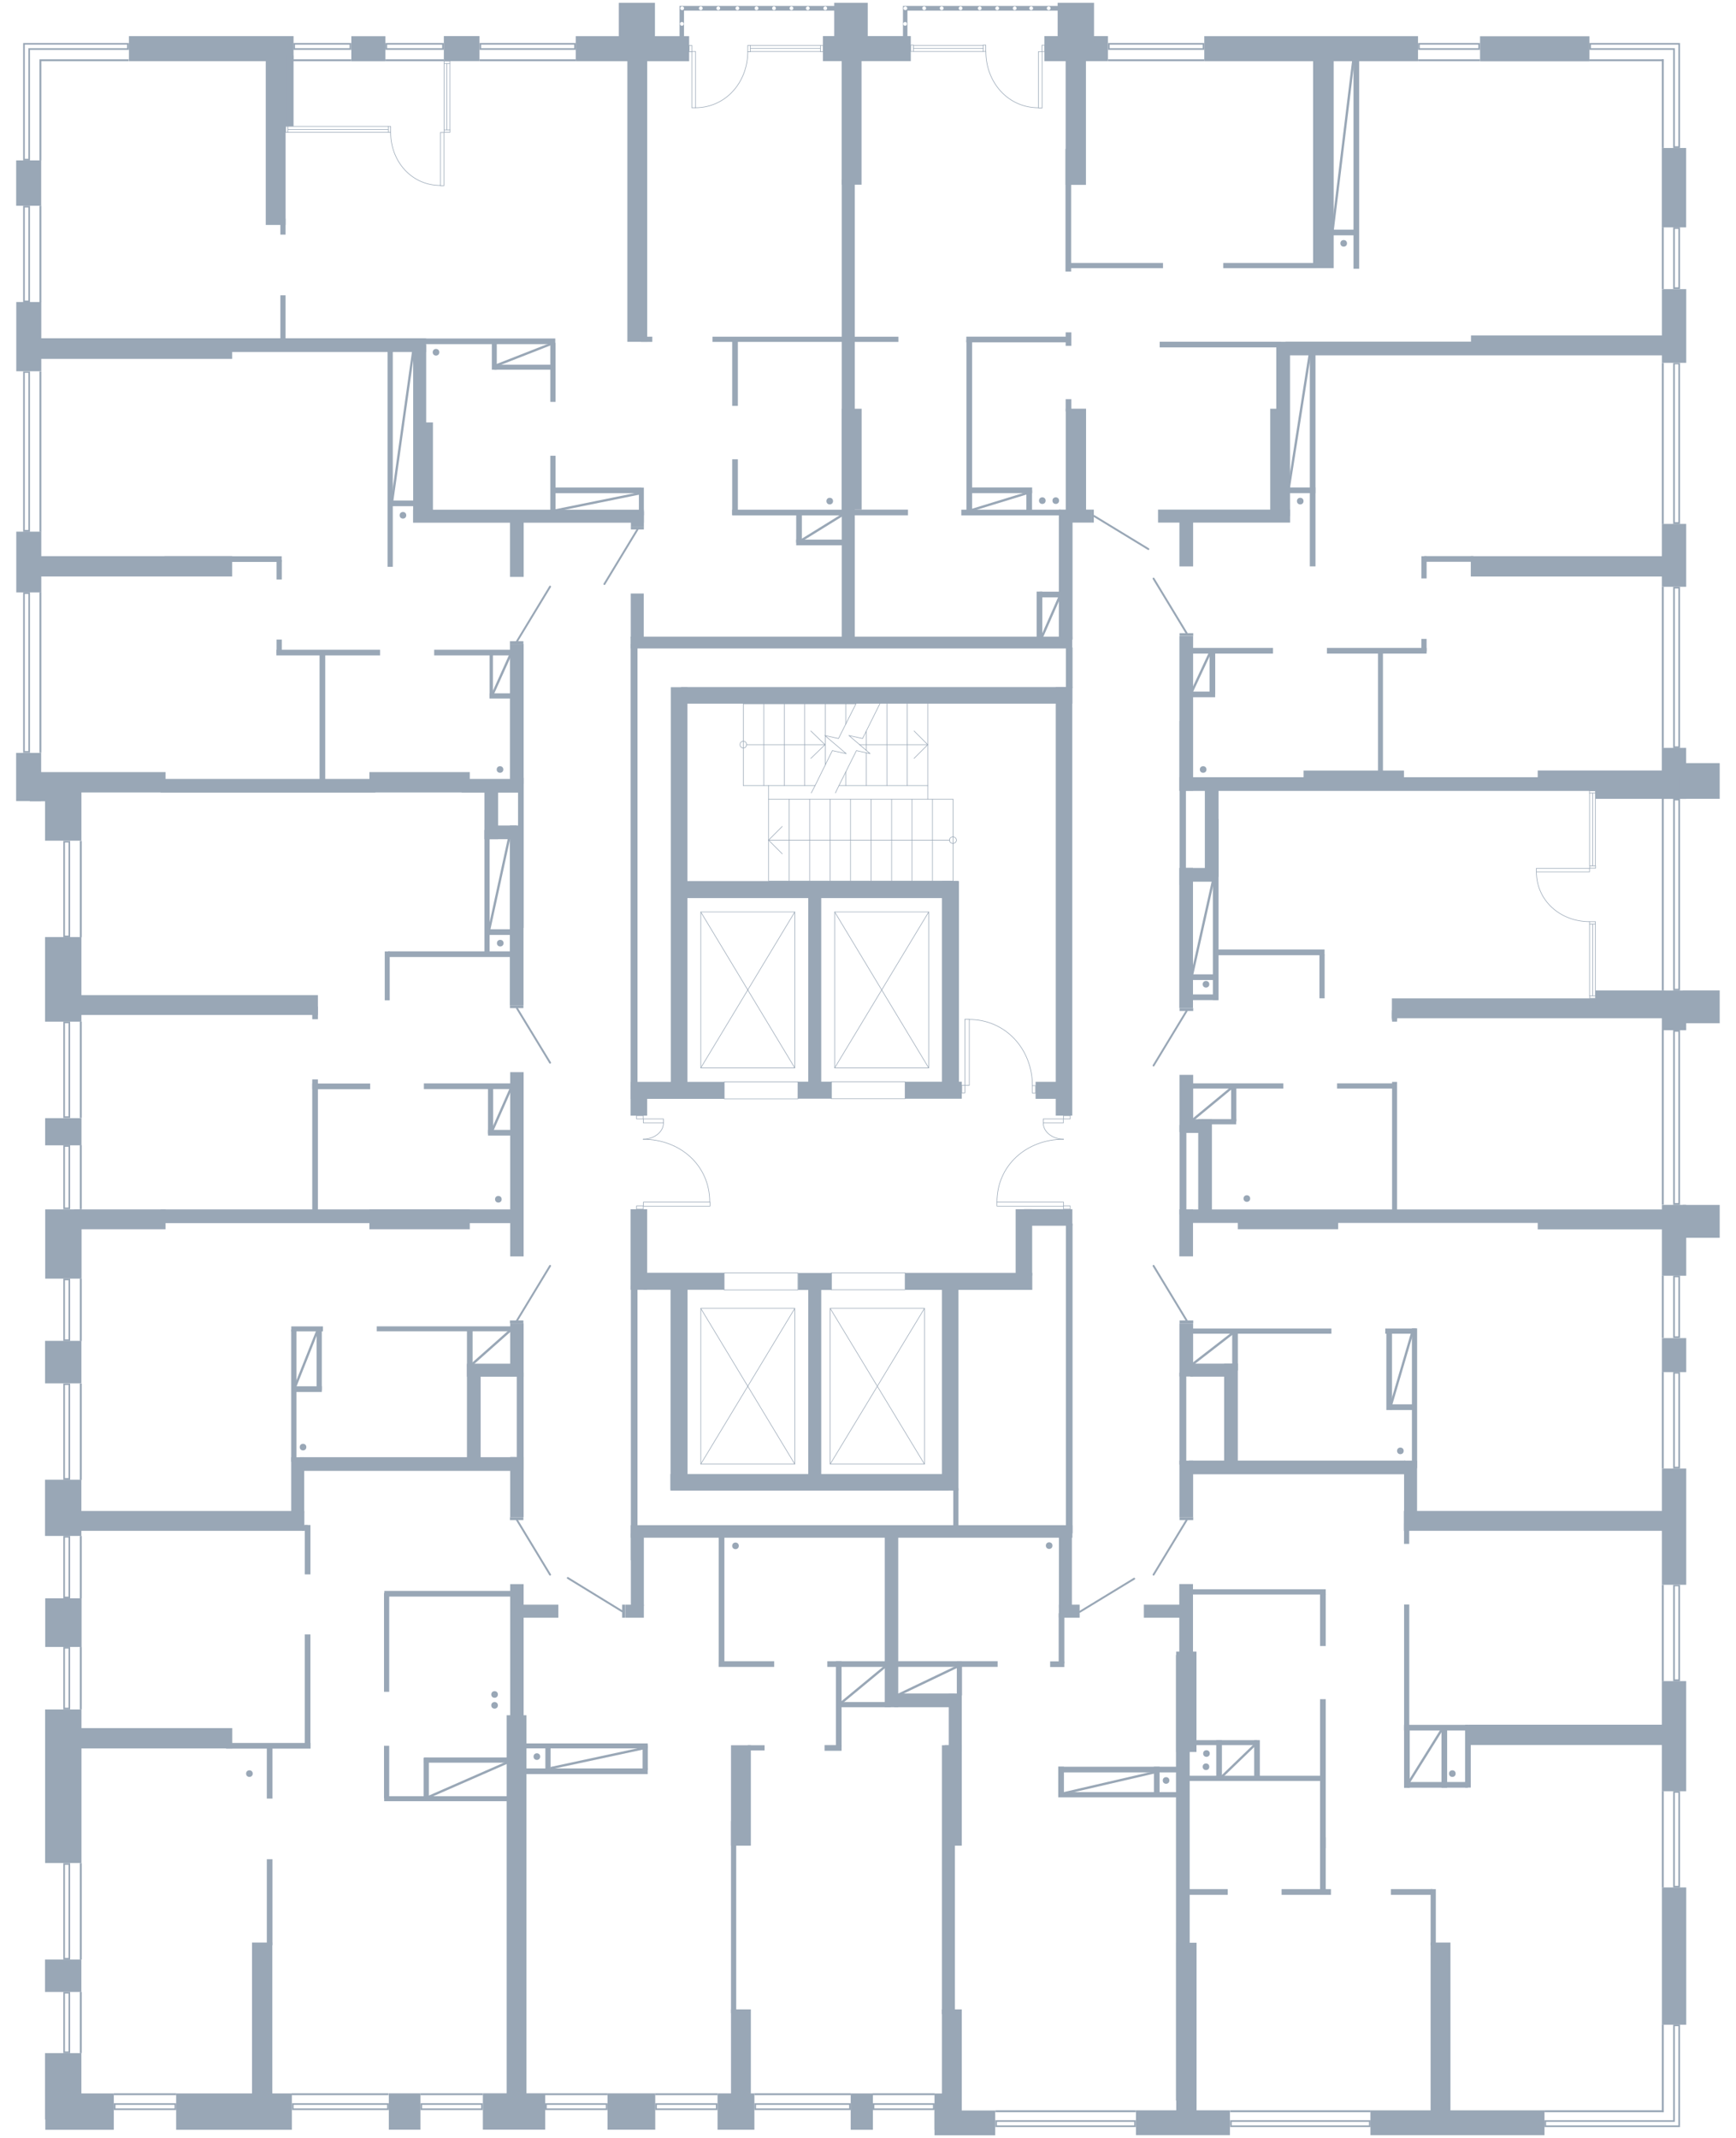 <?xml version="1.0" encoding="utf-8"?>
<!-- Generator: Adobe Illustrator 21.1.0, SVG Export Plug-In . SVG Version: 6.00 Build 0)  -->
<svg version="1.1" xmlns="http://www.w3.org/2000/svg" xmlns:xlink="http://www.w3.org/1999/xlink" x="0px" y="0px"
	 viewBox="0 0 735 904.9" style="enable-background:new 0 0 735 904.9;" xml:space="preserve">
<style type="text/css">
	.st0{fill:none;stroke:#99A7B6;stroke-width:0.25;stroke-linecap:round;stroke-linejoin:round;stroke-miterlimit:10;}
	.st1{fill-rule:evenodd;clip-rule:evenodd;fill:#99A7B6;}
	.st2{fill:none;stroke:#99A7B6;stroke-width:0.81;stroke-linecap:round;stroke-linejoin:round;stroke-miterlimit:22.926;}
	.st3{fill:#99A7B6;}
	.st4{fill:none;stroke:#99A7B6;stroke-width:0.25;stroke-miterlimit:10;}
	.st5{fill:none;stroke:#99A7B6;stroke-miterlimit:10;}
</style>
<g id="МОП">
	<g>
		<polyline class="st0" points="362.4,297.9 314.7,297.9 314.7,332.5 		"/>
		<polyline class="st0" points="325.4,332.5 325.4,372.9 403.5,372.9 		"/>
		<line class="st0" x1="392.8" y1="332.5" x2="355.2" y2="332.5"/>
		<line class="st0" x1="345.1" y1="332.5" x2="314.7" y2="332.5"/>
		<line class="st0" x1="325.4" y1="338.3" x2="403.5" y2="338.3"/>
		<line class="st0" x1="384.1" y1="297.9" x2="384.1" y2="332.5"/>
		<line class="st0" x1="375.5" y1="297.9" x2="375.5" y2="332.5"/>
		<line class="st0" x1="366.8" y1="309.4" x2="366.8" y2="317.7"/>
		<line class="st0" x1="366.8" y1="318.7" x2="366.8" y2="332.5"/>
		<line class="st0" x1="358.1" y1="297.9" x2="358.1" y2="306.5"/>
		<line class="st0" x1="358.1" y1="326.7" x2="358.1" y2="332.5"/>
		<line class="st0" x1="349.4" y1="297.9" x2="349.4" y2="311.3"/>
		<line class="st0" x1="349.4" y1="311.4" x2="349.4" y2="323.8"/>
		<line class="st0" x1="340.7" y1="297.9" x2="340.7" y2="332.5"/>
		<line class="st0" x1="332.1" y1="297.9" x2="332.1" y2="332.5"/>
		<line class="st0" x1="323.4" y1="297.9" x2="323.4" y2="332.5"/>
		<line class="st0" x1="394.8" y1="372.9" x2="394.8" y2="338.3"/>
		<line class="st0" x1="386.1" y1="372.9" x2="386.1" y2="338.3"/>
		<line class="st0" x1="377.5" y1="372.9" x2="377.5" y2="338.3"/>
		<line class="st0" x1="368.8" y1="372.9" x2="368.8" y2="338.3"/>
		<line class="st0" x1="360.1" y1="372.9" x2="360.1" y2="338.3"/>
		<line class="st0" x1="351.5" y1="372.9" x2="351.5" y2="338.3"/>
		<line class="st0" x1="342.8" y1="372.9" x2="342.8" y2="338.3"/>
		<line class="st0" x1="334.1" y1="372.9" x2="334.1" y2="338.3"/>
		<line class="st0" x1="402" y1="355.6" x2="325.4" y2="355.6"/>
		<polyline class="st0" points="331.2,349.8 325.4,355.6 331.2,361.4 		"/>
		<polyline class="st0" points="403.5,357 402.9,356.9 402.4,356.6 402.1,356.2 402,355.6 402.1,355 402.4,354.6 402.9,354.3 
			403.5,354.1 404,354.3 404.5,354.6 404.8,355 405,355.6 404.8,356.2 404.5,356.6 404,356.9 403.5,357 		"/>
		<line class="st0" x1="316.1" y1="315.2" x2="349.3" y2="315.2"/>
		<line class="st0" x1="363.9" y1="315.2" x2="392.8" y2="315.2"/>
		<polyline class="st0" points="387,321 392.8,315.2 387,309.4 		"/>
		<polyline class="st0" points="314.7,316.6 314.2,316.5 313.7,316.2 313.4,315.7 313.3,315.2 313.4,314.6 313.7,314.1 314.2,313.8 
			314.7,313.7 315.3,313.8 315.7,314.1 316,314.6 316.1,315.2 316,315.7 315.7,316.2 315.3,316.5 314.7,316.6 		"/>
		<polyline class="st0" points="353.7,335.6 355.2,332.5 362.6,317.7 368.4,319 359.4,311.3 365.2,312.6 372.5,297.9 374.1,294.7 		
			"/>
		<polyline class="st0" points="343.5,335.6 345.1,332.5 352.4,317.7 358.3,319 349.2,311.3 355,312.6 362.4,297.9 363.9,294.7 		
			"/>
		<polyline class="st0" points="343.3,321 349.3,315.2 343.3,309.4 		"/>
		<line class="st0" x1="392.8" y1="297.9" x2="392.8" y2="338.3"/>
		<line class="st0" x1="403.5" y1="372.9" x2="403.5" y2="338.3"/>
	</g>
	<g>
		<path class="st0" d="M450.3,482.2c-15.5,0-28.2,10.9-28.2,26.6"/>
		<path class="st0" d="M441.7,475.3c0,4.2,4.5,6.9,8.6,6.9"/>
		<rect x="422.1" y="508.8" class="st0" width="28.2" height="1.7"/>
		<rect x="441.7" y="473.6" class="st0" width="8.5" height="1.7"/>
		<rect x="450.3" y="510.4" class="st0" width="2.8" height="1.4"/>
		<rect x="450.3" y="472.2" class="st0" width="2.8" height="1.4"/>
	</g>
	<g>
		<path class="st0" d="M272.3,482.2c15.5,0,28.2,10.9,28.2,26.6"/>
		<path class="st0" d="M280.9,475.3c0,4.2-4.5,6.9-8.6,6.9"/>
		<rect x="272.4" y="508.8" class="st0" width="28.2" height="1.7"/>
		<rect x="272.4" y="473.6" class="st0" width="8.5" height="1.7"/>
		<rect x="269.5" y="510.4" class="st0" width="2.8" height="1.4"/>
		<rect x="269.5" y="472.2" class="st0" width="2.8" height="1.4"/>
	</g>
	<g>
		<path class="st0" d="M437.1,459.5c0-15.4-11.3-28-26.8-28"/>
		<rect x="407.2" y="459.4" class="st0" width="1.3" height="3.2"/>
		<rect x="437.1" y="459.5" class="st0" width="1.3" height="3.2"/>
		<rect x="408.5" y="431.4" class="st0" width="1.9" height="28"/>
	</g>
	<polyline class="st0" points="391.4,619.7 351.5,619.7 351.5,553.8 391.4,553.8 391.4,619.7 	"/>
	<line class="st0" x1="391.4" y1="619.7" x2="351.5" y2="553.8"/>
	<line class="st0" x1="351.5" y1="619.7" x2="391.4" y2="553.8"/>
	<polyline class="st0" points="336.5,619.7 296.7,619.7 296.7,553.8 336.5,553.8 336.5,619.7 	"/>
	<line class="st0" x1="336.5" y1="619.7" x2="296.7" y2="553.8"/>
	<line class="st0" x1="296.7" y1="619.7" x2="336.5" y2="553.8"/>
	<polyline class="st0" points="336.5,452 296.7,452 296.7,386 336.5,386 336.5,452 	"/>
	<line class="st0" x1="336.5" y1="452" x2="296.7" y2="386"/>
	<line class="st0" x1="296.7" y1="452" x2="336.5" y2="386"/>
	<polyline class="st0" points="393.2,452 353.4,452 353.4,386 393.2,386 393.2,452 	"/>
	<line class="st0" x1="393.2" y1="452" x2="353.4" y2="386"/>
	<line class="st0" x1="353.4" y1="452" x2="393.2" y2="386"/>
	
		<rect x="364" y="526.8" transform="matrix(-2.627428e-11 1 -1 -2.627428e-11 909.975 174.728)" class="st0" width="7.2" height="31.2"/>
	
		<rect x="318.7" y="526.8" transform="matrix(-2.753727e-11 1 -1 -2.753727e-11 864.615 220.089)" class="st0" width="7.2" height="31.2"/>
	
		<rect x="318.7" y="445.9" transform="matrix(-2.753727e-11 1 -1 -2.753727e-11 783.735 139.208)" class="st0" width="7.2" height="31.2"/>
	
		<rect x="364" y="445.9" transform="matrix(-2.779040e-11 1 -1 -2.779040e-11 829.095 93.849)" class="st0" width="7.2" height="31.2"/>
</g>
<g id="Двери">
	<g>
		<rect x="455.9" y="679.2" class="st1" width="1.2" height="5.5"/>
		<line class="st2" x1="457.2" y1="682.2" x2="480.2" y2="668.2"/>
	</g>
	<g>
		<rect x="499.4" y="642.2" class="st1" width="5.8" height="1.2"/>
		<line class="st2" x1="502.4" y1="643.4" x2="488.4" y2="666.5"/>
	</g>
	<g>
		<rect x="499.4" y="558.9" class="st1" width="5.8" height="1.2"/>
		<line class="st2" x1="502.4" y1="558.9" x2="488.4" y2="535.8"/>
	</g>
	<g>
		<rect x="499.4" y="268" class="st1" width="5.8" height="1.2"/>
		<line class="st2" x1="502.4" y1="268" x2="488.4" y2="244.9"/>
	</g>
	<g>
		<rect x="461.9" y="215.7" class="st1" width="1.2" height="5.5"/>
		<line class="st2" x1="463.2" y1="218.4" x2="486.2" y2="232.4"/>
	</g>
	<g>
		<rect x="267.1" y="222.9" class="st1" width="5.5" height="1.2"/>
		<line class="st2" x1="269.9" y1="224.1" x2="255.9" y2="247.2"/>
	</g>
	<g>
		<rect x="215.9" y="271.4" class="st1" width="5.7" height="1.2"/>
		<line class="st2" x1="218.9" y1="271.4" x2="232.9" y2="248.3"/>
	</g>
	<g>
		<rect x="215.9" y="425.5" class="st1" width="5.7" height="1.2"/>
		<line class="st2" x1="218.9" y1="426.8" x2="232.9" y2="449.8"/>
	</g>
	<g>
		<rect x="215.9" y="558.9" class="st1" width="5.7" height="1.2"/>
		<line class="st2" x1="218.9" y1="558.9" x2="232.9" y2="535.8"/>
	</g>
	<g>
		<rect x="215.9" y="642.2" class="st1" width="5.7" height="1.2"/>
		<line class="st2" x1="218.9" y1="643.4" x2="232.9" y2="666.5"/>
	</g>
	<g>
		<rect x="263.4" y="679.2" class="st1" width="1.2" height="5.5"/>
		<line class="st2" x1="263.4" y1="682" x2="240.4" y2="667.9"/>
	</g>
	<g>
		<rect x="499.4" y="426.7" class="st1" width="5.8" height="1.2"/>
		<line class="st2" x1="502.4" y1="427.9" x2="488.4" y2="451"/>
	</g>
</g>
<g id="Окна">
	<g>
		<g>
			<path class="st3" d="M710.6,758.8v39.4h-1.5v-39.4H710.6 M711.3,758.1h-2.9v40.8h2.9V758.1L711.3,758.1z"/>
		</g>
		<g>
			<rect x="703.6" y="758.1" class="st3" width="0.8" height="40.8"/>
		</g>
	</g>
	<g>
		<g>
			<path class="st3" d="M710.6,671.4v39.4h-1.5v-39.4H710.6 M711.3,670.8h-2.9v40.8h2.9V670.8L711.3,670.8z"/>
		</g>
		<g>
			<rect x="703.6" y="670.8" class="st3" width="0.8" height="40.8"/>
		</g>
	</g>
	<g>
		<g>
			<path class="st3" d="M710.6,581.4v39.4h-1.5v-39.4H710.6 M711.3,580.7h-2.9v40.8h2.9V580.7L711.3,580.7z"/>
		</g>
		<g>
			<rect x="703.6" y="580.7" class="st3" width="0.8" height="40.8"/>
		</g>
	</g>
	<g>
		<g>
			<path class="st3" d="M710.6,540.6v25h-1.5v-25H710.6 M711.3,539.9h-2.9v26.4h2.9V539.9L711.3,539.9z"/>
		</g>
		<g>
			<rect x="703.6" y="539.9" class="st3" width="0.8" height="26.4"/>
		</g>
	</g>
	<g>
		<g>
			<path class="st3" d="M710.6,436.7v72.5h-1.5v-72.5H710.6 M711.3,436h-2.9V510h2.9V436L711.3,436z"/>
		</g>
		<g>
			<rect x="703.6" y="436" class="st3" width="0.8" height="73.9"/>
		</g>
	</g>
	<g>
		<g>
			<path class="st3" d="M710.6,338.8v79.7h-1.5v-79.7H710.6 M711.3,338.1h-2.9v81.1h2.9V338.1L711.3,338.1z"/>
		</g>
		<g>
			<rect x="703.6" y="338.1" class="st3" width="0.8" height="81.1"/>
		</g>
	</g>
	<g>
		<g>
			<path class="st3" d="M710.6,249.1v66.8h-1.5v-66.8H710.6 M711.3,248.4h-2.9v68.2h2.9V248.4L711.3,248.4z"/>
		</g>
		<g>
			<rect x="703.6" y="248.4" class="st3" width="0.8" height="68.2"/>
		</g>
	</g>
	<g>
		<g>
			<path class="st3" d="M710.6,154.3V221h-1.5v-66.8H710.6 M711.3,153.6h-2.9v68.2h2.9V153.6L711.3,153.6z"/>
		</g>
		<g>
			<rect x="703.6" y="153.6" class="st3" width="0.8" height="68.2"/>
		</g>
	</g>
	<g>
		<g>
			<path class="st3" d="M710.6,96.9v24.7h-1.5V96.9H710.6 M711.3,96.2h-2.9v26.1h2.9V96.2L711.3,96.2z"/>
		</g>
		<g>
			<rect x="703.6" y="96.2" class="st3" width="0.8" height="26.1"/>
		</g>
	</g>
	<g>
		<rect x="703.6" y="25.1" class="st3" width="0.8" height="37.5"/>
	</g>
	<g>
		<rect x="703.6" y="857" class="st3" width="0.8" height="37"/>
	</g>
	<g>
		<g>
			<path class="st3" d="M29,843.8v24.5h-1.5v-24.5H29 M29.7,843.1h-2.9V869h2.9V843.1L29.7,843.1z"/>
		</g>
		<g>
			<rect x="33.8" y="843.1" class="st3" width="0.8" height="25.9"/>
		</g>
	</g>
	<g>
		<g>
			<path class="st3" d="M29,789.3v39.4h-1.5v-39.4H29 M29.7,788.6h-2.9v40.8h2.9V788.6L29.7,788.6z"/>
		</g>
		<g>
			<rect x="33.8" y="788.6" class="st3" width="0.8" height="40.8"/>
		</g>
	</g>
	<g>
		<g>
			<path class="st3" d="M29,586.2v39.4h-1.5v-39.4H29 M29.7,585.6h-2.9v40.8h2.9V585.6L29.7,585.6z"/>
		</g>
		<g>
			<rect x="33.8" y="585.6" class="st3" width="0.8" height="40.8"/>
		</g>
	</g>
	<g>
		<g>
			<path class="st3" d="M29,541.9v25h-1.5v-25H29 M29.7,541.2h-2.9v26.4h2.9V541.2L29.7,541.2z"/>
		</g>
		<g>
			<rect x="33.8" y="541.2" class="st3" width="0.8" height="26.4"/>
		</g>
	</g>
	<g>
		<g>
			<path class="st3" d="M29,356.6V396h-1.5v-39.4H29 M29.7,355.9h-2.9v40.8h2.9V355.9L29.7,355.9z"/>
		</g>
		<g>
			<rect x="33.8" y="355.9" class="st3" width="0.8" height="40.8"/>
		</g>
	</g>
	<g>
		<g>
			<path class="st3" d="M29,433.1v39.4h-1.5v-39.4H29 M29.7,432.4h-2.9v40.8h2.9V432.4L29.7,432.4z"/>
		</g>
		<g>
			<rect x="33.8" y="432.4" class="st3" width="0.8" height="40.8"/>
		</g>
	</g>
	<g>
		<g>
			<path class="st3" d="M29,485.4v25.7h-1.5v-25.7H29 M29.7,484.7h-2.9v27.1h2.9V484.7L29.7,484.7z"/>
		</g>
		<g>
			<rect x="33.8" y="484.7" class="st3" width="0.8" height="27.1"/>
		</g>
	</g>
	<g>
		<g>
			<path class="st3" d="M12,157.8v66.5h-1.5v-66.5H12 M12.7,157.2H9.8v67.9h2.9V157.2L12.7,157.2z"/>
		</g>
		<g>
			<rect x="16.7" y="157.2" class="st3" width="0.8" height="67.9"/>
		</g>
	</g>
	<g>
		<g>
			<path class="st3" d="M12,251.4v66.5h-1.5v-66.5H12 M12.7,250.7H9.8v67.9h2.9V250.7L12.7,250.7z"/>
		</g>
		<g>
			<rect x="16.7" y="250.7" class="st3" width="0.8" height="67.9"/>
		</g>
	</g>
	<g>
		<g>
			<path class="st3" d="M12,87.8v39.4h-1.5V87.8H12 M12.7,87.1H9.8v40.8h2.9V87.1L12.7,87.1z"/>
		</g>
		<g>
			<rect x="16.7" y="87.1" class="st3" width="0.8" height="40.8"/>
		</g>
	</g>
	<g>
		<g>
			<path class="st3" d="M625.9,18.9v1.5l-24.8,0v-1.5L625.9,18.9 M626.6,18.2l-26.2,0v2.9l26.2,0V18.2L626.6,18.2z"/>
		</g>
		<g>
			<rect x="600.4" y="25.1" class="st3" width="26.2" height="0.8"/>
		</g>
	</g>
	<g>
		<g>
			<path class="st3" d="M509.2,18.9v1.5l-39.4,0v-1.5L509.2,18.9 M509.9,18.2l-40.8,0v2.9l40.8,0V18.2L509.9,18.2z"/>
		</g>
		<g>
			<rect x="469.1" y="25.1" class="st3" width="40.8" height="0.8"/>
		</g>
	</g>
	<g>
		<g>
			<path class="st3" d="M243.1,18.9v1.5l-39.4,0v-1.5L243.1,18.9 M243.8,18.2l-40.8,0v2.9l40.8,0V18.2L243.8,18.2z"/>
		</g>
		<g>
			<rect x="203" y="25.1" class="st3" width="40.8" height="0.8"/>
		</g>
	</g>
	<g>
		<g>
			<path class="st3" d="M53.8,18.9v1.5H12.7H12v0.7v46.1h-1.5l0-48.3H53.8 M54.5,18.2H9.8v0h0v49.7h2.9V21.1h41.9V18.2L54.5,18.2z"
				/>
		</g>
		<polygon class="st3" points="54.5,25.1 17.5,25.1 17.5,25.1 16.7,25.1 16.7,25.1 16.7,25.9 16.7,67.9 17.5,67.9 17.5,25.9 
			54.5,25.9 		"/>
	</g>
	<g>
		<g>
			<path class="st3" d="M148,18.9v1.5l-23.1,0v-1.5L148,18.9 M148.7,18.2l-24.5,0v2.9l24.5,0V18.2L148.7,18.2z"/>
		</g>
		<g>
			<rect x="124.2" y="25.1" class="st3" width="24.5" height="0.8"/>
		</g>
	</g>
	<g>
		<g>
			<path class="st3" d="M187.2,18.9v1.5l-23.3,0v-1.5L187.2,18.9 M187.9,18.2l-24.7,0v2.9l24.7,0V18.2L187.9,18.2z"/>
		</g>
		<g>
			<rect x="163.2" y="25.1" class="st3" width="24.7" height="0.8"/>
		</g>
	</g>
	<g>
		<path class="st3" d="M710.6,18.9v43h-1.5V21.1v-0.7h-0.7h-34.8v-1.5H710.6 M711.3,18.2h-38.4v2.9h35.5v41.5h2.9L711.3,18.2
			L711.3,18.2L711.3,18.2L711.3,18.2z"/>
	</g>
	<g>
		<rect x="672.9" y="25.1" class="st3" width="31.5" height="0.8"/>
	</g>
	<g>
		<g>
			<path class="st3" d="M29,697.8v25h-1.5v-25H29 M29.7,697.1h-2.9v26.4h2.9V697.1L29.7,697.1z"/>
		</g>
		<g>
			<rect x="33.8" y="697.1" class="st3" width="0.8" height="26.4"/>
		</g>
	</g>
	<g>
		<g>
			<path class="st3" d="M29,650.8v25h-1.5v-25H29 M29.7,650.1h-2.9v26.4l2.9,0V650.1L29.7,650.1z"/>
		</g>
		<g>
			<rect x="33.8" y="650.1" class="st3" width="0.8" height="26.4"/>
		</g>
	</g>
	<g>
		<g>
			<path class="st3" d="M73.9,890.9v1.5h-25v-1.5H73.9 M74.6,890.2H48.2v2.9h26.4V890.2L74.6,890.2z"/>
		</g>
		<g>
			<rect x="48.2" y="886" class="st3" width="26.4" height="0.8"/>
		</g>
	</g>
	<g>
		<g>
			<path class="st3" d="M163.9,890.9v1.5h-39.6v-1.5H163.9 M164.6,890.2h-41l0,2.9h41V890.2L164.6,890.2z"/>
		</g>
		<g>
			<rect x="123.5" y="886" class="st3" width="41" height="0.8"/>
		</g>
	</g>
	<g>
		<g>
			<path class="st3" d="M203.7,890.9v1.5h-25v-1.5H203.7 M204.4,890.2H178v2.9h26.4V890.2L204.4,890.2z"/>
		</g>
		<g>
			<rect x="178" y="886" class="st3" width="26.4" height="0.8"/>
		</g>
	</g>
	<g>
		<g>
			<path class="st3" d="M256.5,890.9v1.5h-25v-1.5H256.5 M257.2,890.2h-26.4v2.9h26.4V890.2L257.2,890.2z"/>
		</g>
		<g>
			<rect x="230.8" y="886" class="st3" width="26.4" height="0.8"/>
		</g>
	</g>
	<g>
		<g>
			<path class="st3" d="M303.1,890.9v1.5h-25v-1.5H303.1 M303.8,890.2h-26.4v2.9h26.4V890.2L303.8,890.2z"/>
		</g>
		<g>
			<rect x="277.4" y="886" class="st3" width="26.4" height="0.8"/>
		</g>
	</g>
	<g>
		<g>
			<path class="st3" d="M359.5,890.9v1.5h-39.4v-1.5H359.5 M360.2,890.2h-40.8v2.9h40.8V890.2L360.2,890.2z"/>
		</g>
		<g>
			<rect x="319.4" y="886" class="st3" width="40.8" height="0.8"/>
		</g>
	</g>
	<g>
		<g>
			<path class="st3" d="M395,890.9v1.5l-24.8,0v-1.5L395,890.9 M395.7,890.2l-26.2,0v2.9l26.2,0V890.2L395.7,890.2z"/>
		</g>
		<g>
			<rect x="369.5" y="886" class="st3" width="26.2" height="0.8"/>
		</g>
	</g>
	<g>
		<g>
			<path class="st3" d="M480.2,898.1v1.5h-58.1v-1.5H480.2 M480.9,897.4h-59.5v2.9h59.5V897.4L480.9,897.4z"/>
		</g>
		<g>
			<rect x="421.4" y="893.2" class="st3" width="59.5" height="0.8"/>
		</g>
	</g>
	<g>
		<g>
			<path class="st3" d="M579.6,898.1v1.5h-58.1v-1.5H579.6 M580.3,897.4h-59.5v2.9h59.5L580.3,897.4L580.3,897.4z"/>
		</g>
		<g>
			<rect x="520.8" y="893.2" class="st3" width="59.5" height="0.8"/>
		</g>
	</g>
	<g>
		<path class="st3" d="M710.6,857.7l0,41.9h-2.2h-53.8v-1.5h53.8h0.7v-0.7v-39.8H710.6 M711.3,857h-2.9v40.4h-54.5v2.9h54.5h2.9h0
			V857L711.3,857z"/>
	</g>
	<g>
		<rect x="653.9" y="893.2" class="st3" width="50.4" height="0.8"/>
	</g>
	<g>
		
			<rect x="673.8" y="333.9" transform="matrix(1.078699e-11 -1 1 1.078699e-11 339.063 1009.479)" class="st4" width="1" height="2.5"/>
		<line class="st4" x1="675.5" y1="335.7" x2="675.5" y2="366.5"/>
		<line class="st4" x1="674.3" y1="366.5" x2="674.3" y2="335.7"/>
		<line class="st4" x1="673" y1="366.5" x2="673" y2="335.7"/>
		
			<rect x="673.7" y="420.8" transform="matrix(-3.955255e-11 1 -1 -3.955255e-11 1096.338 -252.167)" class="st4" width="1" height="2.5"/>
		<line class="st4" x1="675.5" y1="421.6" x2="675.5" y2="391.1"/>
		<line class="st4" x1="674.3" y1="391.1" x2="674.3" y2="421.6"/>
		<line class="st4" x1="673" y1="391.1" x2="673" y2="421.6"/>
		<path class="st4" d="M673,390.1c-12.4,0-22.5-8.9-22.5-21.1"/>
		
			<rect x="673.7" y="389.3" transform="matrix(-5.932848e-11 -1 1 -5.932848e-11 283.69 1064.815)" class="st4" width="1" height="2.5"/>
		
			<rect x="673.8" y="365.8" transform="matrix(-5.033923e-11 -1 1 -5.033923e-11 307.246 1041.296)" class="st4" width="1" height="2.5"/>
		
			<rect x="661" y="357" transform="matrix(-9.512853e-11 1 -1 -9.512853e-11 1029.986 -293.45)" class="st4" width="1.5" height="22.5"/>
	</g>
	<g>
		
			<rect x="188.7" y="54.2" transform="matrix(-3.056329e-11 1 -1 -3.056329e-11 244.727 -133.72)" class="st4" width="1" height="2.5"/>
		
			<rect x="188.7" y="25.1" transform="matrix(-3.056329e-11 1 -1 -3.056329e-11 215.612 -162.836)" class="st4" width="1" height="2.5"/>
		<line class="st4" x1="190.5" y1="55" x2="190.5" y2="26.9"/>
		<line class="st4" x1="189.2" y1="26.9" x2="189.2" y2="55"/>
		<line class="st4" x1="188" y1="26.9" x2="188" y2="55"/>
		
			<rect x="120.9" y="53.5" transform="matrix(-1 -1.224647e-16 1.224647e-16 -1 242.821 109.522)" class="st4" width="1" height="2.5"/>
		<line class="st4" x1="121.9" y1="53.5" x2="164.4" y2="53.5"/>
		<line class="st4" x1="164.4" y1="54.8" x2="121.9" y2="54.8"/>
		<line class="st4" x1="164.4" y1="56" x2="121.9" y2="56"/>
		<path class="st4" d="M165.4,56c0,12.4,8.9,22.5,21.1,22.5"/>
		<rect x="164.4" y="53.5" class="st4" width="1" height="2.5"/>
		
			<rect x="186.5" y="56" transform="matrix(-1 5.435906e-11 -5.435906e-11 -1 374.441 134.59)" class="st4" width="1.5" height="22.5"/>
	</g>
	<g>
		<rect x="347.4" y="19.2" class="st4" width="1.1" height="2.7"/>
		<line class="st4" x1="347.4" y1="19.2" x2="317.7" y2="19.2"/>
		<line class="st4" x1="317.7" y1="20.5" x2="347.4" y2="20.5"/>
		<line class="st4" x1="317.7" y1="21.8" x2="347.4" y2="21.8"/>
		<path class="st4" d="M316.6,21.8c0,13.1-9.4,23.8-22.2,23.8"/>
		<rect x="291.8" y="19.2" class="st4" width="1.1" height="2.7"/>
		<rect x="316.6" y="19.2" class="st4" width="1.1" height="2.7"/>
		<rect x="292.9" y="21.8" class="st4" width="1.6" height="23.8"/>
	</g>
	<g>
		
			<rect x="385.6" y="19.2" transform="matrix(-1 -1.873536e-11 1.873536e-11 -1 772.314 40.976)" class="st4" width="1.1" height="2.7"/>
		<line class="st4" x1="386.7" y1="19.2" x2="416.4" y2="19.2"/>
		<line class="st4" x1="416.4" y1="20.5" x2="386.7" y2="20.5"/>
		<line class="st4" x1="416.4" y1="21.8" x2="386.7" y2="21.8"/>
		<path class="st4" d="M417.4,21.8c0,13.1,9.4,23.8,22.2,23.8"/>
		
			<rect x="441.2" y="19.2" transform="matrix(-1 5.620603e-11 -5.620603e-11 -1 883.458 41.014)" class="st4" width="1.1" height="2.7"/>
		
			<rect x="416.4" y="19.2" transform="matrix(-1 4.768973e-11 -4.768973e-11 -1 833.769 40.975)" class="st4" width="1.1" height="2.7"/>
		
			<rect x="439.6" y="21.8" transform="matrix(-1 5.091337e-11 -5.091337e-11 -1 880.836 67.475)" class="st4" width="1.6" height="23.8"/>
	</g>
</g>
<g id="Стены">
	
		<rect x="466.5" y="853.7" transform="matrix(-1.836970e-16 1 -1 -1.836970e-16 1360.31 355.785)" class="st3" width="71.5" height="8.6"/>
	
		<rect x="481" y="716" transform="matrix(-1.836970e-16 1 -1 -1.836970e-16 1222.574 218.049)" class="st3" width="42.5" height="8.6"/>
	
		<rect x="393.1" y="888.7" transform="matrix(-1.836970e-16 1 -1 -1.836970e-16 1294.451 492.983)" class="st3" width="15.4" height="10.1"/>
	
		<rect x="403.3" y="885.7" transform="matrix(-1.836970e-16 1 -1 -1.836970e-16 1307.059 489.986)" class="st3" width="10.5" height="25.7"/>
	
		<rect x="495.5" y="878.6" transform="matrix(-1.836970e-16 1 -1 -1.836970e-16 1399.339 397.706)" class="st3" width="10.5" height="39.8"/>
	
		<rect x="611.8" y="861.7" transform="matrix(-1.836970e-16 1 -1 -1.836970e-16 1515.619 281.426)" class="st3" width="10.5" height="73.7"/>
	
		<rect x="91.4" y="869.2" transform="matrix(-1.836970e-16 1 -1 -1.836970e-16 992.781 794.654)" class="st3" width="15.4" height="49"/>
	
		<rect x="303.9" y="885.9" transform="matrix(-1.836970e-16 1 -1 -1.836970e-16 1205.301 582.134)" class="st3" width="15.4" height="15.6"/>
	
		<rect x="357.2" y="889" transform="matrix(-1.836970e-16 1 -1 -1.836970e-16 1258.581 528.854)" class="st3" width="15.4" height="9.4"/>
	
		<rect x="209.9" y="880.5" transform="matrix(-1.836970e-16 1 -1 -1.836970e-16 1111.341 676.094)" class="st3" width="15.4" height="26.4"/>
	
		<rect x="259.6" y="883.6" transform="matrix(-1.836970e-16 1 -1 -1.836970e-16 1161.021 626.414)" class="st3" width="15.4" height="20.2"/>
	
		<rect x="163.6" y="887" transform="matrix(-1.836970e-16 1 -1 -1.836970e-16 1065.021 722.414)" class="st3" width="15.4" height="13.4"/>
	
		<rect x="26" y="879.2" transform="matrix(-1.836970e-16 1 -1 -1.836970e-16 927.38 860.055)" class="st3" width="15.4" height="29"/>
	
		<rect x="12.8" y="875.4" transform="matrix(-1.836970e-16 1 -1 -1.836970e-16 909.855 856.208)" class="st3" width="28.1" height="15.4"/>
	
		<rect x="20" y="828.6" transform="matrix(-1.836970e-16 1 -1 -1.836970e-16 863.054 809.407)" class="st3" width="13.7" height="15.4"/>
	
		<rect x="-5.7" y="748.4" transform="matrix(-1.836970e-16 1 -1 -1.836970e-16 782.899 729.252)" class="st3" width="65" height="15.4"/>
	
		<rect x="14.9" y="630.6" transform="matrix(-1.836970e-16 1 -1 -1.836970e-16 665.054 611.407)" class="st3" width="23.8" height="15.4"/>
	
		<rect x="16.5" y="679.1" transform="matrix(-1.836970e-16 1 -1 -1.836970e-16 713.647 660)" class="st3" width="20.6" height="15.4"/>
	
		<rect x="8.9" y="406.9" transform="matrix(-1.836970e-16 1 -1 -1.836970e-16 441.374 387.727)" class="st3" width="35.8" height="15.4"/>
	
		<rect x="14.7" y="336.1" transform="matrix(-1.836970e-16 1 -1 -1.836970e-16 370.574 316.927)" class="st3" width="24.2" height="15.4"/>
	
		<rect x="21.1" y="471.3" transform="matrix(-1.836970e-16 1 -1 -1.836970e-16 505.814 452.167)" class="st3" width="11.5" height="15.4"/>
	
		<rect x="12.2" y="518.8" transform="matrix(-1.836970e-16 1 -1 -1.836970e-16 553.339 499.692)" class="st3" width="29.3" height="15.4"/>
	
		<rect x="17.8" y="568.9" transform="matrix(-1.836970e-16 1 -1 -1.836970e-16 603.374 549.727)" class="st3" width="18" height="15.4"/>
	
		<rect x="84.1" y="-14.3" transform="matrix(-1.836970e-16 1 -1 -1.836970e-16 109.987 -68.796)" class="st3" width="10.6" height="69.7"/>
	
		<rect x="104.2" y="33.4" transform="matrix(-1.836970e-16 1 -1 -1.836970e-16 157.684 -80.733)" class="st3" width="30" height="10.1"/>
	
		<rect x="190.1" y="13" transform="matrix(-1.836970e-16 1 -1 -1.836970e-16 216.016 -174.826)" class="st3" width="10.6" height="15.1"/>
	
		<rect x="150.7" y="13.4" transform="matrix(-1.836970e-16 1 -1 -1.836970e-16 176.554 -135.363)" class="st3" width="10.6" height="14.4"/>
	
		<rect x="262.5" y="-3.4" transform="matrix(-1.836970e-16 1 -1 -1.836970e-16 288.375 -247.185)" class="st3" width="10.6" height="48"/>
	
		<rect x="361.7" y="2" transform="matrix(-1.836970e-16 1 -1 -1.836970e-16 387.618 -346.428)" class="st3" width="10.6" height="37.2"/>
	
		<rect x="450.4" y="7.2" transform="matrix(-1.836970e-16 1 -1 -1.836970e-16 476.295 -435.105)" class="st3" width="10.6" height="26.9"/>
	
		<rect x="644.5" y="-2.6" transform="matrix(-1.836970e-16 1 -1 -1.836970e-16 670.332 -629.141)" class="st3" width="10.6" height="46.3"/>
	
		<rect x="549.9" y="-24.6" transform="matrix(-1.836970e-16 1 -1 -1.836970e-16 575.772 -534.581)" class="st3" width="10.6" height="90.5"/>
	
		<rect x="679.7" y="822.8" transform="matrix(-1.836970e-16 1 -1 -1.836970e-16 1536.732 119.178)" class="st3" width="58.1" height="10.3"/>
	
		<rect x="685.5" y="729.7" transform="matrix(-1.836970e-16 1 -1 -1.836970e-16 1443.61 26.056)" class="st3" width="46.6" height="10.3"/>
	
		<rect x="693.8" y="519.8" transform="matrix(-1.836970e-16 1 -1 -1.836970e-16 1233.727 -183.827)" class="st3" width="30" height="10.3"/>
	
		<rect x="701.6" y="568.4" transform="matrix(-1.836970e-16 1 -1 -1.836970e-16 1282.327 -135.227)" class="st3" width="14.4" height="10.3"/>
	
		<rect x="700.4" y="422.5" transform="matrix(-1.836970e-16 1 -1 -1.836970e-16 1136.412 -281.142)" class="st3" width="16.8" height="10.3"/>
	
		<rect x="698" y="322.2" transform="matrix(-1.836970e-16 1 -1 -1.836970e-16 1036.09 -381.464)" class="st3" width="21.6" height="10.3"/>
	
		<rect x="695.5" y="229.9" transform="matrix(-1.836970e-16 1 -1 -1.836970e-16 943.812 -473.742)" class="st3" width="26.6" height="10.3"/>
	
		<rect x="693.2" y="132.8" transform="matrix(-1.836970e-16 1 -1 -1.836970e-16 846.732 -570.822)" class="st3" width="31.2" height="10.3"/>
	
		<rect x="692" y="74.3" transform="matrix(-1.836970e-16 1 -1 -1.836970e-16 788.193 -629.36)" class="st3" width="33.6" height="10.3"/>
	
		<rect x="685.9" y="408.9" transform="matrix(-1.836970e-16 1 -1 -1.836970e-16 1114.032 -266.682)" class="st3" width="8.9" height="29.6"/>
	
		<rect x="685.9" y="318.9" transform="matrix(-1.836970e-16 1 -1 -1.836970e-16 1024.032 -356.682)" class="st3" width="8.9" height="29.6"/>
	
		<rect x="684.2" y="641" transform="matrix(-1.836970e-16 1 -1 -1.836970e-16 1354.927 -62.627)" class="st3" width="49.2" height="10.3"/>
	
		<rect x="-0.7" y="232.6" transform="matrix(-1.836970e-16 1 -1 -1.836970e-16 250.087 225.733)" class="st3" width="25.7" height="10.6"/>
	
		<rect x="2" y="323.6" transform="matrix(-1.836970e-16 1 -1 -1.836970e-16 341.03 316.677)" class="st3" width="20.4" height="10.6"/>
	
		<rect x="12.7" y="328.5" transform="matrix(-1.836970e-16 1 -1 -1.836970e-16 351.733 315.847)" class="st3" width="10.6" height="10.6"/>
	
		<rect x="-2.5" y="137.2" transform="matrix(-1.836970e-16 1 -1 -1.836970e-16 154.687 130.333)" class="st3" width="29.3" height="10.6"/>
	
		<rect x="2.6" y="72.2" transform="matrix(-1.836970e-16 1 -1 -1.836970e-16 89.647 65.293)" class="st3" width="19.2" height="10.6"/>
	<rect x="605.7" y="822.2" class="st3" width="8.4" height="71.5"/>
	<rect x="398.8" y="850.5" class="st3" width="8.4" height="48.6"/>
	<rect x="309.5" y="850.5" class="st3" width="8.4" height="39.2"/>
	<rect x="106.7" y="822.2" class="st3" width="8.6" height="68.9"/>
	<rect x="214.5" y="726" class="st3" width="8.4" height="163.8"/>
	<rect x="216" y="670.5" class="st3" width="5.7" height="63.1"/>
	<rect x="216" y="616.7" class="st3" width="5.7" height="25.5"/>
	<rect x="218.8" y="581" class="st3" width="2.9" height="41.2"/>
	<rect x="216" y="560.1" class="st3" width="5.7" height="22.6"/>
	<rect x="216" y="453.8" class="st3" width="5.7" height="78"/>
	<rect x="197.7" y="577.2" class="st3" width="20.9" height="5.5"/>
	<rect x="197.7" y="577.9" class="st3" width="5.8" height="40.2"/>
	<rect x="123.3" y="616.8" class="st3" width="5.5" height="23.6"/>
	
		<rect x="169.8" y="573.8" transform="matrix(-1.836970e-16 1 -1 -1.836970e-16 792.28 446.971)" class="st3" width="5.8" height="91.6"/>
	<rect x="309.5" y="738.7" class="st3" width="8.4" height="42.5"/>
	<rect x="309.5" y="770.7" class="st3" width="2.2" height="81.4"/>
	<rect x="374.6" y="649.9" class="st3" width="5.7" height="72.7"/>
	
		<rect x="58.5" y="700.3" transform="matrix(-1.836970e-16 1 -1 -1.836970e-16 798.637 672.946)" class="st3" width="8.6" height="71"/>
	
		<rect x="75.8" y="594.9" transform="matrix(-1.836970e-16 1 -1 -1.836970e-16 723.753 563.742)" class="st3" width="8.4" height="97.6"/>
	
		<rect x="594.4" y="618.2" transform="matrix(-1 -5.074753e-11 5.074753e-11 -1 1194.366 1260.623)" class="st3" width="5.5" height="24.2"/>
	
		<rect x="546.3" y="575.3" transform="matrix(-1.837936e-10 1 -1 -1.837936e-10 1170.239 71.904)" class="st3" width="5.8" height="91.6"/>
	
		<rect x="541.6" y="495.3" transform="matrix(-2.935626e-11 1 -1 -2.935626e-11 1061.866 -28.82)" class="st3" width="7.5" height="42.5"/>
	
		<rect x="643.6" y="368.4" transform="matrix(-7.146124e-11 1 -1 -7.146124e-11 1074.611 -221.028)" class="st3" width="8.4" height="116.9"/>
	
		<rect x="661.1" y="197.1" transform="matrix(-5.200125e-11 1 -1 -5.200125e-11 905.116 -425.686)" class="st3" width="8.6" height="85.3"/>
	
		<rect x="676.8" y="300.4" transform="matrix(-3.868746e-11 1 -1 -3.868746e-11 1010.948 -350.685)" class="st3" width="8" height="59.5"/>
	
		<rect x="569.2" y="308.9" transform="matrix(-2.737562e-11 1 -1 -2.737562e-11 903.32 -243.057)" class="st3" width="8" height="42.5"/>
	
		<rect x="602.3" y="226.1" transform="matrix(-1.860052e-10 1 -1 -1.860052e-10 937.074 -273.331)" class="st3" width="5.8" height="211.6"/>
	
		<rect x="499.4" y="219.4" transform="matrix(-1 -1.910573e-11 1.910573e-11 -1 1004.548 459.148)" class="st3" width="5.8" height="20.3"/>
	
		<rect x="499.4" y="269.2" transform="matrix(-1 -5.905422e-11 5.905422e-11 -1 1004.548 603.864)" class="st3" width="5.8" height="65.4"/>
	
		<rect x="510.2" y="332.4" transform="matrix(-1 -3.473811e-11 3.473811e-11 -1 1026.117 703.537)" class="st3" width="5.8" height="38.7"/>
	
		<rect x="674" y="489.2" transform="matrix(-3.432917e-11 1 -1 -3.432917e-11 1194.248 -161.865)" class="st3" width="8.2" height="54"/>
	
		<rect x="646.9" y="587.1" transform="matrix(-1.355042e-10 1 -1 -1.355042e-10 1294.871 -7.368)" class="st3" width="8.4" height="113.4"/>
	
		<rect x="659.6" y="692.5" transform="matrix(-9.600250e-11 1 -1 -9.600250e-11 1398.303 70.401)" class="st3" width="8.6" height="83.7"/>
	<rect x="400" y="738.7" class="st3" width="7.2" height="42.5"/>
	<rect x="401.7" y="716.8" class="st3" width="5.5" height="24.7"/>
	<rect x="398.8" y="738.7" class="st3" width="5.5" height="113.8"/>
	<rect x="497.9" y="700.5" class="st3" width="5.8" height="188.6"/>
	<rect x="221" y="679.2" class="st3" width="15.4" height="5.5"/>
	<rect x="448.3" y="679.2" class="st3" width="7.7" height="5.5"/>
	<rect x="484.3" y="679.2" class="st3" width="16.4" height="5.5"/>
	
		<rect x="487.1" y="682.8" transform="matrix(-1.836970e-16 1 -1 -1.836970e-16 1187.897 183.37)" class="st3" width="30.2" height="5.8"/>
	
		<rect x="490.3" y="627.3" transform="matrix(-1.836970e-16 1 -1 -1.836970e-16 1132.455 127.928)" class="st3" width="24" height="5.8"/>
	
		<rect x="491" y="568.5" transform="matrix(-1.836970e-16 1 -1 -1.836970e-16 1073.653 69.127)" class="st3" width="22.5" height="5.8"/>
	
		<rect x="481.4" y="599" transform="matrix(-1.836970e-16 1 -1 -1.836970e-16 1101.253 99.606)" class="st3" width="38.9" height="2.9"/>
	
		<rect x="500.2" y="595.3" transform="matrix(-1.836970e-16 1 -1 -1.836970e-16 1119.374 76.929)" class="st3" width="42" height="5.8"/>
	
		<rect x="514.6" y="570.5" transform="matrix(-1.836970e-16 1 -1 -1.836970e-16 1094.595 48.795)" class="st3" width="16.7" height="2.4"/>
	
		<rect x="571.2" y="578.7" transform="matrix(-1.836970e-16 1 -1 -1.836970e-16 1168.063 -8.296)" class="st3" width="33.9" height="2.4"/>
	
		<rect x="509.3" y="571.8" transform="matrix(-1.836970e-16 1 -1 -1.836970e-16 1091.934 67.882)" class="st3" width="5.5" height="16.2"/>
	
		<rect x="504.3" y="511.9" transform="matrix(-1 -1.224647e-16 1.224647e-16 -1 1208.573 1029.519)" class="st3" width="199.9" height="5.7"/>
	
		<rect x="492.3" y="519" transform="matrix(-1.836970e-16 1 -1 -1.836970e-16 1024.104 19.578)" class="st3" width="19.9" height="5.8"/>
	
		<rect x="490.6" y="490.4" transform="matrix(-1.836970e-16 1 -1 -1.836970e-16 1003.513 -16.853)" class="st3" width="39.2" height="5.8"/>
	
		<rect x="502.4" y="472.7" transform="matrix(-1.836970e-16 1 -1 -1.836970e-16 981.863 -28.673)" class="st3" width="5.8" height="7.8"/>
	
		<rect x="472.6" y="394.2" transform="matrix(-1.836970e-16 1 -1 -1.836970e-16 899.295 -105.232)" class="st3" width="59.3" height="5.8"/>
	
		<rect x="490.1" y="464.2" transform="matrix(-1.836970e-16 1 -1 -1.836970e-16 969.375 -35.152)" class="st3" width="24.2" height="5.8"/>
	
		<rect x="481.9" y="493.6" transform="matrix(-1.836970e-16 1 -1 -1.836970e-16 995.895 -5.752)" class="st3" width="37.9" height="2.9"/>
	
		<rect x="505.2" y="362.9" transform="matrix(-1.836970e-16 1 -1 -1.836970e-16 878.364 -137.817)" class="st3" width="5.8" height="14.7"/>
	
		<rect x="434.5" y="661.2" transform="matrix(-1.836970e-16 1 -1 -1.836970e-16 1115.029 212.982)" class="st3" width="33" height="5.5"/>
	<rect x="264.7" y="679.2" class="st3" width="7.9" height="5.5"/>
	<rect x="267.1" y="649.2" class="st3" width="5.5" height="30.5"/>
	<rect x="267.1" y="544.2" class="st3" width="2.8" height="116.2"/>
	<rect x="451.3" y="517.9" class="st3" width="2.8" height="131.1"/>
	
		<rect x="357.9" y="554.7" transform="matrix(-1.836970e-16 1 -1 -1.836970e-16 1008.735 287.649)" class="st3" width="5.3" height="187"/>
	<rect x="31.4" y="511.9" class="st3" width="38.7" height="8.4"/>
	<rect x="156.4" y="511.9" class="st3" width="42.5" height="8.4"/>
	<rect x="33.5" y="421.2" class="st3" width="101.1" height="8.4"/>
	<rect x="15.7" y="326.8" class="st3" width="54.4" height="8.6"/>
	<rect x="68" y="329.7" class="st3" width="90.9" height="5.8"/>
	<rect x="195.4" y="329.7" class="st3" width="25.8" height="5.8"/>
	
		<rect x="189.2" y="299.3" transform="matrix(-1.836970e-16 1 -1 -1.836970e-16 521.005 83.358)" class="st3" width="59.2" height="5.8"/>
	
		<rect x="180.8" y="384.6" transform="matrix(-1.836970e-16 1 -1 -1.836970e-16 606.255 168.608)" class="st3" width="76.1" height="5.8"/>
	
		<rect x="188.7" y="359.8" transform="matrix(-1.836970e-16 1 -1 -1.836970e-16 581.535 140.528)" class="st3" width="63.5" height="2.4"/>
	
		<rect x="205.3" y="227.9" transform="matrix(-1.836970e-16 1 -1 -1.836970e-16 449.621 11.974)" class="st3" width="26.9" height="5.8"/>
	
		<rect x="260.3" y="258" transform="matrix(-1.836970e-16 1 -1 -1.836970e-16 530.556 -9.091)" class="st3" width="19" height="5.5"/>
	
		<rect x="202.3" y="372.7" transform="matrix(-1.836970e-16 1 -1 -1.836970e-16 663.735 88.568)" class="st3" width="170.6" height="7"/>
	
		<rect x="359.8" y="378.1" transform="matrix(-1.836970e-16 1 -1 -1.836970e-16 832.095 -68.992)" class="st3" width="181.4" height="7"/>
	
		<rect x="288.3" y="290.8" transform="matrix(-1 -1.224647e-16 1.224647e-16 -1 742.316 588.624)" class="st3" width="165.7" height="7"/>
	
		<rect x="288.4" y="372.9" transform="matrix(-1 -1.224647e-16 1.224647e-16 -1 693.967 753.024)" class="st3" width="117.1" height="7.2"/>
	
		<rect x="267.1" y="269.5" transform="matrix(-1 -1.224647e-16 1.224647e-16 -1 721.087 543.971)" class="st3" width="187" height="5"/>
	
		<rect x="266.6" y="216.9" transform="matrix(-1.836970e-16 1 -1 -1.836970e-16 489.508 -50.139)" class="st3" width="6.5" height="5.5"/>
	
		<rect x="174.9" y="215.7" transform="matrix(-1 -1.224647e-16 1.224647e-16 -1 447.486 436.943)" class="st3" width="97.7" height="5.5"/>
	
		<rect x="141.5" y="179.3" transform="matrix(-1.836970e-16 1 -1 -1.836970e-16 359.733 4.406)" class="st3" width="72.4" height="5.5"/>
	
		<rect x="15.4" y="143.2" transform="matrix(-1 -1.224647e-16 1.224647e-16 -1 195.782 292.179)" class="st3" width="165.1" height="5.8"/>
	<rect x="156.4" y="326.8" class="st3" width="42.5" height="8.6"/>
	<rect x="68" y="511.9" class="st3" width="150.7" height="5.8"/>
	<rect x="13.7" y="146.7" class="st3" width="84.6" height="5.2"/>
	<rect x="13.5" y="235.4" class="st3" width="84.8" height="8.6"/>
	
		<rect x="80.6" y="54.9" transform="matrix(-1.836970e-16 1 -1 -1.836970e-16 175.816 -57.59)" class="st3" width="72.2" height="8.4"/>
	
		<rect x="209" y="79.7" transform="matrix(-1.836970e-16 1 -1 -1.836970e-16 353.716 -185.929)" class="st3" width="121.6" height="8.4"/>
	
		<rect x="333.8" y="47.2" transform="matrix(-1.836970e-16 1 -1 -1.836970e-16 411.962 -309.124)" class="st3" width="53.5" height="8.4"/>
	
		<rect x="339.2" y="190.1" transform="matrix(-1.836970e-16 1 -1 -1.836970e-16 554.895 -166.192)" class="st3" width="42.7" height="8.4"/>
	
		<rect x="261.1" y="171.2" transform="matrix(-1.836970e-16 1 -1 -1.836970e-16 533.091 -185.073)" class="st3" width="196" height="5.5"/>
	
		<rect x="427.1" y="45.5" transform="matrix(-1.836970e-16 1 -1 -1.836970e-16 505.276 -405.649)" class="st3" width="56.8" height="8.6"/>
	
		<rect x="426.4" y="87.8" transform="matrix(-1.836970e-16 1 -1 -1.836970e-16 541.314 -363.371)" class="st3" width="51.9" height="2.4"/>
	
		<rect x="515" y="63.8" transform="matrix(-1.836970e-16 1 -1 -1.836970e-16 628.459 -492.216)" class="st3" width="90.7" height="8.7"/>
	<rect x="205.1" y="334.3" class="st3" width="5.8" height="20.9"/>
	
		<rect x="341.3" y="454.4" transform="matrix(-1.836970e-16 1 -1 -1.836970e-16 806.415 116.528)" class="st3" width="7.2" height="14.2"/>
	
		<rect x="283.3" y="441.7" transform="matrix(-1.836970e-16 1 -1 -1.836970e-16 748.335 174.608)" class="st3" width="7.2" height="39.6"/>
	
		<rect x="391.6" y="449.5" transform="matrix(-1.836970e-16 1 -1 -1.836970e-16 856.695 66.249)" class="st3" width="7.2" height="24"/>
	
		<rect x="441.2" y="455.1" transform="matrix(-1.836970e-16 1 -1 -1.836970e-16 906.255 16.689)" class="st3" width="7.2" height="12.7"/>
	
		<rect x="267.1" y="459.6" transform="matrix(-1 -1.224647e-16 1.224647e-16 -1 541.087 931.824)" class="st3" width="7" height="12.7"/>
	
		<rect x="267.1" y="272.6" transform="matrix(-1 -1.224647e-16 1.224647e-16 -1 537.007 732.744)" class="st3" width="2.9" height="187.6"/>
	
		<rect x="267.1" y="511.9" transform="matrix(-1 -1.224647e-16 1.224647e-16 -1 541.087 1057.824)" class="st3" width="7" height="34.1"/>
	
		<rect x="430" y="511.9" transform="matrix(-1 -1.224647e-16 1.224647e-16 -1 867.007 1051.824)" class="st3" width="7" height="28.1"/>
	
		<rect x="433.5" y="511.9" transform="matrix(-1 -1.224647e-16 1.224647e-16 -1 887.527 1030.704)" class="st3" width="20.5" height="7"/>
	
		<rect x="286" y="525.2" transform="matrix(6.123234e-17 -1 1 6.123234e-17 -252.791 831.913)" class="st3" width="7.2" height="34.2"/>
	
		<rect x="339.3" y="568.5" transform="matrix(6.123234e-17 -1 1 6.123234e-17 -284.649 970.215)" class="st3" width="7" height="117.8"/>
	
		<rect x="341.3" y="535.3" transform="matrix(6.123234e-17 -1 1 6.123234e-17 -197.409 887.295)" class="st3" width="7.2" height="14.2"/>
	
		<rect x="406.5" y="515.5" transform="matrix(6.123234e-17 -1 1 6.123234e-17 -132.249 952.455)" class="st3" width="7.2" height="53.8"/>
	<rect x="398.8" y="544.6" class="st3" width="7" height="86.3"/>
	<rect x="342.2" y="544.6" class="st3" width="5.5" height="85.8"/>
	<rect x="283.9" y="544.6" class="st3" width="7.2" height="85.8"/>
	<rect x="206.5" y="349.4" class="st3" width="12.3" height="5.8"/>
	<rect x="448.3" y="215.7" class="st3" width="5.8" height="55"/>
	<rect x="451.3" y="274.1" class="st3" width="2.8" height="17.1"/>
	<rect x="342.2" y="378.2" class="st3" width="5.5" height="84"/>
	<rect x="398.8" y="372.9" class="st3" width="7.2" height="89.3"/>
	
		<rect x="506.4" y="178.7" transform="matrix(-1.836970e-16 1 -1 -1.836970e-16 724.875 -361.731)" class="st3" width="73.8" height="5.8"/>
	
		<rect x="544.2" y="144.7" transform="matrix(-1 -1.224647e-16 1.224647e-16 -1 1249.861 295.104)" class="st3" width="161.4" height="5.8"/>
	<rect x="451.7" y="215.7" class="st3" width="10.2" height="5.5"/>
	<rect x="490.3" y="215.7" class="st3" width="55.9" height="5.5"/>
	<rect x="542.6" y="799.6" class="st3" width="20.9" height="2.4"/>
	<rect x="502" y="799.6" class="st3" width="17.8" height="2.4"/>
	<rect x="588.9" y="799.6" class="st3" width="17.6" height="2.4"/>
	
		<rect x="594.9" y="810.4" transform="matrix(-1.836970e-16 1 -1 -1.836970e-16 1418.307 204.716)" class="st3" width="23.8" height="2.2"/>
	
		<rect x="608.2" y="742.2" transform="matrix(-1.836970e-16 1 -1 -1.836970e-16 1364.897 121.811)" class="st3" width="26.6" height="2.4"/>
	
		<rect x="582.8" y="742.6" transform="matrix(-1.836970e-16 1 -1 -1.836970e-16 1339.461 148.229)" class="st3" width="25.7" height="2.4"/>
	
		<rect x="598.6" y="742.6" transform="matrix(-1.836970e-16 1 -1 -1.836970e-16 1355.302 132.388)" class="st3" width="25.7" height="2.4"/>
	
		<rect x="595.9" y="754.3" transform="matrix(-1 -1.224647e-16 1.224647e-16 -1 1217.395 1510.951)" class="st3" width="25.7" height="2.4"/>
	
		<rect x="594.4" y="730" transform="matrix(-1 -1.224647e-16 1.224647e-16 -1 1215.818 1462.464)" class="st3" width="27" height="2.4"/>
	
		<rect x="591.2" y="648.1" transform="matrix(6.123234e-17 -1 1 6.123234e-17 -53.657 1244.662)" class="st3" width="8.6" height="2.2"/>
	
		<rect x="569.5" y="704.1" transform="matrix(6.123234e-17 -1 1 6.123234e-17 -109.629 1300.634)" class="st3" width="52" height="2.2"/>
	
		<rect x="569.3" y="590.8" transform="matrix(6.123234e-17 -1 1 6.123234e-17 6.987 1190.738)" class="st3" width="59.2" height="2.2"/>
	
		<rect x="562.2" y="485.1" transform="matrix(6.123234e-17 -1 1 6.123234e-17 104.284 1076.622)" class="st3" width="56.5" height="2.1"/>
	
		<rect x="588.5" y="429.4" transform="matrix(6.123234e-17 -1 1 6.123234e-17 159.988 1020.918)" class="st3" width="3.9" height="2.1"/>
	<rect x="502.3" y="751.6" class="st3" width="58.4" height="2.2"/>
	<rect x="502" y="672.7" class="st3" width="59.3" height="2.2"/>
	<rect x="502.7" y="562.3" class="st3" width="61" height="2.2"/>
	<rect x="586.5" y="562.3" class="st3" width="13" height="2.2"/>
	
		<rect x="588.4" y="428.6" transform="matrix(-1.836970e-16 1 -1 -1.836970e-16 1020.134 -160.791)" class="st3" width="4.1" height="2.2"/>
	
		<rect x="550.5" y="412.2" transform="matrix(-1.836970e-16 1 -1 -1.836970e-16 973.032 -146.454)" class="st3" width="18.5" height="2.2"/>
	
		<rect x="600.3" y="272" transform="matrix(-1.836970e-16 1 -1 -1.836970e-16 875.998 -329.881)" class="st3" width="5.3" height="2.2"/>
	
		<rect x="598.3" y="239" transform="matrix(-1.836970e-16 1 -1 -1.836970e-16 843.013 -362.873)" class="st3" width="9.4" height="2.2"/>
	
		<rect x="603.1" y="235.4" transform="matrix(-1 -1.224647e-16 1.224647e-16 -1 1226.886 473.183)" class="st3" width="20.8" height="2.4"/>
	
		<rect x="476.4" y="383.8" transform="matrix(-1.836970e-16 1 -1 -1.836970e-16 899.714 -129.759)" class="st3" width="76.7" height="2.4"/>
	
		<rect x="558.3" y="300.7" transform="matrix(-1.836970e-16 1 -1 -1.836970e-16 886.225 -282.695)" class="st3" width="52.3" height="2.1"/>
	
		<rect x="466" y="338.5" transform="matrix(-1.836970e-16 1 -1 -1.836970e-16 840.602 -160.841)" class="st3" width="69.4" height="2.7"/>
	
		<rect x="566.1" y="458.6" transform="matrix(-1 -1.224647e-16 1.224647e-16 -1 1156.993 919.344)" class="st3" width="24.8" height="2.2"/>
	
		<rect x="504.5" y="458.6" transform="matrix(-1 -1.224647e-16 1.224647e-16 -1 1047.845 919.344)" class="st3" width="38.8" height="2.2"/>
	
		<rect x="508.7" y="473.7" transform="matrix(-1 -1.224647e-16 1.224647e-16 -1 1032.092 949.59)" class="st3" width="14.7" height="2.2"/>
	
		<rect x="515" y="466.3" transform="matrix(6.123234e-17 -1 1 6.123234e-17 54.952 989.641)" class="st3" width="14.7" height="2.2"/>
	
		<rect x="502.3" y="274.3" transform="matrix(-1 -1.224647e-16 1.224647e-16 -1 1041.275 550.936)" class="st3" width="36.7" height="2.4"/>
	
		<rect x="503.7" y="292.8" transform="matrix(-1 -1.224647e-16 1.224647e-16 -1 1018.183 587.91)" class="st3" width="10.8" height="2.4"/>
	
		<rect x="504.2" y="283.5" transform="matrix(6.123234e-17 -1 1 6.123234e-17 228.611 797.983)" class="st3" width="18.2" height="2.4"/>
	
		<rect x="561.8" y="274.3" transform="matrix(-1 -1.224647e-16 1.224647e-16 -1 1165.8 550.936)" class="st3" width="42.2" height="2.4"/>
	
		<rect x="514.9" y="402" transform="matrix(-1 -1.224647e-16 1.224647e-16 -1 1075.701 806.31)" class="st3" width="45.9" height="2.4"/>
	
		<rect x="448" y="758.6" transform="matrix(-1 -4.025015e-11 4.025015e-11 -1 950.457 1519.343)" class="st3" width="54.4" height="2.2"/>
	
		<rect x="448" y="747.8" transform="matrix(-1 -4.464619e-11 4.464619e-11 -1 950.457 1497.991)" class="st3" width="54.4" height="2.4"/>
	
		<rect x="448" y="747.8" transform="matrix(-1 -3.763535e-11 3.763535e-11 -1 898.453 1507.768)" class="st3" width="2.4" height="12.2"/>
	
		<rect x="488.6" y="747.8" transform="matrix(-1 -3.763535e-11 3.763535e-11 -1 979.553 1507.768)" class="st3" width="2.4" height="12.2"/>
	
		<rect x="531.1" y="736.5" transform="matrix(-1 -5.018043e-11 5.018043e-11 -1 1064.506 1489.133)" class="st3" width="2.4" height="16.1"/>
	
		<rect x="515" y="736.5" transform="matrix(-1 -5.018043e-11 5.018043e-11 -1 1032.346 1489.133)" class="st3" width="2.4" height="16.1"/>
	
		<rect x="518.1" y="724.5" transform="matrix(8.929841e-11 -1 1 8.929841e-11 -218.419 1256.75)" class="st3" width="2.1" height="26.2"/>
	<rect x="405.1" y="703.2" class="st3" width="2.2" height="14.4"/>
	
		<rect x="399.7" y="682.9" transform="matrix(-1.836970e-16 1 -1 -1.836970e-16 1105.285 303.418)" class="st3" width="2.4" height="42.8"/>
	
		<rect x="446.5" y="701.4" transform="matrix(-1.836970e-16 1 -1 -1.836970e-16 1152.017 256.686)" class="st3" width="2.4" height="6"/>
	
		<rect x="448.3" y="682.8" transform="matrix(-1 -1.224647e-16 1.224647e-16 -1 898.931 1386.912)" class="st3" width="2.4" height="21.3"/>
	
		<rect x="314.8" y="692.6" transform="matrix(-1.326372e-10 1 -1 -1.326372e-10 1020.372 388.332)" class="st3" width="2.4" height="23.5"/>
	
		<rect x="362" y="691.5" transform="matrix(-1.546161e-10 1 -1 -1.546161e-10 1067.57 341.134)" class="st3" width="2.4" height="25.8"/>
	
		<rect x="272.1" y="738.7" transform="matrix(-1 -6.021196e-11 6.021196e-11 -1 546.365 1487.832)" class="st3" width="2.2" height="10.5"/>
	
		<rect x="162.7" y="738.9" transform="matrix(-1 -1.343189e-10 1.343189e-10 -1 327.486 1500.028)" class="st3" width="2.2" height="22.2"/>
	
		<rect x="179.5" y="744.1" transform="matrix(-1 -1.018968e-10 1.018968e-10 -1 361.073 1504.844)" class="st3" width="2.2" height="16.7"/>
	
		<rect x="196.6" y="726.9" transform="matrix(2.172680e-10 -1 1 2.172680e-10 -547.399 942.672)" class="st3" width="2.2" height="36.4"/>
	
		<rect x="162.7" y="674.4" transform="matrix(-1 -2.496897e-10 2.496897e-10 -1 327.486 1390.47)" class="st3" width="2.2" height="41.8"/>
	
		<rect x="351.5" y="736.3" transform="matrix(-4.162378e-11 1 -1 -4.162378e-11 1092.61 387.137)" class="st3" width="2.4" height="7.2"/>
	
		<rect x="319.1" y="736.2" transform="matrix(-5.136976e-11 1 -1 -5.136976e-11 1059.911 419.592)" class="st3" width="2.2" height="7.1"/>
	
		<rect x="354" y="703.2" transform="matrix(-1 -2.000867e-10 2.000867e-10 -1 710.306 1442.544)" class="st3" width="2.4" height="36.2"/>
	
		<rect x="364.6" y="710.1" transform="matrix(-1.389521e-10 1 -1 -1.389521e-10 1087.231 355.799)" class="st3" width="2.2" height="22.8"/>
	
		<rect x="188.5" y="734.4" transform="matrix(-3.344873e-10 1 -1 -3.344873e-10 950.94 571.775)" class="st3" width="2.1" height="53.9"/>
	
		<rect x="112.4" y="721" transform="matrix(-2.092834e-10 1 -1 -2.092834e-10 852.49 625.324)" class="st3" width="2.4" height="35.8"/>
	
		<rect x="188.8" y="647.2" transform="matrix(-3.001299e-10 1 -1 -3.001299e-10 864.614 484.569)" class="st3" width="2.4" height="54.7"/>
	
		<rect x="246.9" y="723.6" transform="matrix(-2.880116e-10 1 -1 -2.880116e-10 997.814 501.609)" class="st3" width="2.4" height="52.3"/>
	
		<rect x="247" y="712.9" transform="matrix(-3.222464e-10 1 -1 -3.222464e-10 987.128 490.922)" class="st3" width="2.1" height="52.3"/>
	
		<rect x="143.2" y="447.6" transform="matrix(1.371810e-10 -1 1 1.371810e-10 -315.372 604.218)" class="st3" width="2.4" height="24.5"/>
	
		<rect x="189.8" y="377.2" transform="matrix(2.955867e-10 -1 1 2.955867e-10 -212.878 594.866)" class="st3" width="2.4" height="53.4"/>
	
		<rect x="210.6" y="388.6" transform="matrix(6.669693e-11 -1 1 6.669693e-11 -182.704 606.319)" class="st3" width="2.4" height="11.8"/>
	<rect x="162.9" y="402.7" class="st3" width="2.1" height="20.7"/>
	<rect x="205.1" y="351.3" class="st3" width="2.2" height="53.1"/>
	
		<rect x="197.8" y="440.3" transform="matrix(2.167609e-10 -1 1 2.167609e-10 -260.832 658.758)" class="st3" width="2.4" height="39"/>
	<rect x="132.2" y="456.9" class="st3" width="2.4" height="56.7"/>
	
		<rect x="128.9" y="555.7" transform="matrix(7.902041e-11 -1 1 7.902041e-11 -432.375 692.415)" class="st3" width="2.1" height="13.4"/>
	<rect x="197.7" y="563.2" class="st3" width="2.4" height="14.9"/>
	
		<rect x="129.3" y="582.2" transform="matrix(-6.214780e-11 1 -1 -6.214780e-11 718.447 457.464)" class="st3" width="2.4" height="11.5"/>
	
		<rect x="134.1" y="562.5" transform="matrix(-1 -1.574773e-10 1.574773e-10 -1 270.353 1150.944)" class="st3" width="2.2" height="25.9"/>
	
		<rect x="211.1" y="473.7" transform="matrix(1.667359e-11 1 -1 1.667359e-11 691.812 267.139)" class="st3" width="2.4" height="11.5"/>
	<rect x="206.6" y="459.1" class="st3" width="2.2" height="20.8"/>
	
		<rect x="188.2" y="532.6" transform="matrix(3.781065e-10 -1 1 3.781065e-10 -373.095 751.695)" class="st3" width="2.1" height="59.5"/>
	<rect x="123.3" y="562.8" class="st3" width="2.2" height="55.9"/>
	
		<rect x="137.8" y="254.2" transform="matrix(2.463221e-10 -1 1 2.463221e-10 -137.172 415.212)" class="st3" width="2.4" height="43.9"/>
	
		<rect x="93.2" y="211.8" transform="matrix(2.789129e-10 -1 1 2.789129e-10 -142.145 331.038)" class="st3" width="2.4" height="49.6"/>
	
		<rect x="199" y="259.8" transform="matrix(1.788676e-10 -1 1 1.788676e-10 -75.974 476.409)" class="st3" width="2.4" height="32.9"/>
	
		<rect x="211" y="289.7" transform="matrix(5.576257e-11 -1 1 5.576257e-11 -82.454 506.663)" class="st3" width="2.2" height="9.7"/>
	<rect x="207.3" y="276.9" class="st3" width="1.4" height="17.8"/>
	<rect x="135.3" y="275.2" class="st3" width="2.4" height="55.5"/>
	<rect x="132.2" y="426" class="st3" width="2.4" height="5.4"/>
	<rect x="117.1" y="270.7" class="st3" width="2.2" height="5.7"/>
	<rect x="117.1" y="237" class="st3" width="2.2" height="8.3"/>
	<rect x="118.7" y="125" class="st3" width="2.2" height="19.1"/>
	<rect x="118.7" y="92.5" class="st3" width="2.2" height="6.8"/>
	<rect x="233" y="192.9" class="st3" width="2.2" height="23.6"/>
	<rect x="310" y="144.3" class="st3" width="2.4" height="27.5"/>
	<rect x="310" y="194.4" class="st3" width="2.4" height="23.5"/>
	
		<rect x="334.5" y="191.3" transform="matrix(-2.805882e-10 1 -1 -2.805882e-10 552.597 -118.766)" class="st3" width="2.4" height="51.3"/>
	<rect x="233" y="145.1" class="st3" width="2.2" height="25"/>
	
		<rect x="205.6" y="116.1" transform="matrix(-3.122606e-10 1 -1 -3.122606e-10 351.197 -62.333)" class="st3" width="2.4" height="56.8"/>
	
		<rect x="426.8" y="195.9" transform="matrix(-1.490896e-10 -1 1 -1.490896e-10 211.105 644.932)" class="st3" width="2.4" height="42.1"/>
	
		<rect x="451.1" y="173" transform="matrix(-1 4.042177e-11 -4.042177e-11 -1 910.926 389.086)" class="st3" width="8.6" height="43.1"/>
	
		<rect x="451.1" y="168.9" transform="matrix(-1 1.667276e-11 -1.667276e-11 -1 904.686 343.057)" class="st3" width="2.4" height="5.2"/>
	
		<rect x="451.1" y="140.6" transform="matrix(-1 2.084098e-11 -2.084098e-11 -1 904.686 286.97)" class="st3" width="2.4" height="5.7"/>
	
		<rect x="554.6" y="148.3" transform="matrix(-1 2.997330e-10 -2.997330e-10 -1 1111.566 388.033)" class="st3" width="2.4" height="91.4"/>
	
		<rect x="550.3" y="202" transform="matrix(-3.783900e-11 -1 1 -3.783900e-11 343.913 759.02)" class="st3" width="2.4" height="11"/>
	
		<rect x="515.5" y="120.2" transform="matrix(-1.750652e-10 -1 1 -1.750652e-10 370.795 662.539)" class="st3" width="2.4" height="51.4"/>
	
		<rect x="371" y="204.7" transform="matrix(1.129282e-10 1 -1 1.129282e-10 589.123 -155.293)" class="st3" width="2.4" height="24.4"/>
	
		<rect x="422.7" y="194.5" transform="matrix(1.205079e-10 1 -1 1.205079e-10 631.494 -216.383)" class="st3" width="2.4" height="26.1"/>
	
		<rect x="434.6" y="207.6" transform="matrix(-1 3.713728e-11 -3.713728e-11 -1 871.553 423.732)" class="st3" width="2.4" height="8.6"/>
	<rect x="438.9" y="250.4" class="st3" width="2.4" height="22.6"/>
	
		<rect x="443.2" y="247.3" transform="matrix(3.789484e-11 1 -1 3.789484e-11 696.045 -192.77)" class="st3" width="2.4" height="8.6"/>
	
		<rect x="347.3" y="218.3" transform="matrix(-1.038333e-10 -1 1 -1.038333e-10 118.804 578.097)" class="st3" width="2.4" height="22.6"/>
	<rect x="337.1" y="217.2" class="st3" width="2.4" height="12.5"/>
	
		<rect x="272.7" y="141.2" transform="matrix(-3.284325e-11 1 -1 -3.284325e-11 417.375 -130.191)" class="st3" width="2.2" height="4.8"/>
	
		<rect x="329.8" y="114.3" transform="matrix(-3.604292e-10 1 -1 -3.604292e-10 474.47 -187.287)" class="st3" width="2.2" height="58.5"/>
	
		<rect x="368.4" y="132.7" transform="matrix(-1.296867e-10 1 -1 -1.296867e-10 513.062 -225.879)" class="st3" width="2.2" height="21.7"/>
	
		<rect x="429.7" y="121.9" transform="matrix(-2.414177e-10 1 -1 -2.414177e-10 574.63 -287.204)" class="st3" width="2.4" height="43.6"/>
	
		<rect x="409.1" y="143.7" transform="matrix(-1 -4.039734e-10 4.039734e-10 -1 820.673 360.333)" class="st3" width="2.4" height="72.8"/>
	<rect x="164.1" y="147.3" class="st3" width="2.2" height="92.6"/>
	
		<rect x="168.9" y="207.4" transform="matrix(-6.290631e-11 1 -1 -6.290631e-11 383.196 42.947)" class="st3" width="2.4" height="11.4"/>
	
		<rect x="208.3" y="144.7" transform="matrix(-1 -7.547442e-11 7.547442e-11 -1 418.634 301.183)" class="st3" width="2.1" height="11.7"/>
	
		<rect x="220.3" y="143.2" transform="matrix(1.509486e-10 -1 1 1.509486e-10 66.028 376.778)" class="st3" width="2.1" height="24.3"/>
	<rect x="270.5" y="206.4" class="st3" width="2.1" height="11.7"/>
	
		<rect x="251.6" y="188.8" transform="matrix(-2.038789e-10 1 -1 -2.038789e-10 460.377 -45.266)" class="st3" width="2.4" height="37.5"/>
	
		<rect x="129.1" y="691.9" transform="matrix(-1 -2.501085e-10 2.501085e-10 -1 260.526 1431.304)" class="st3" width="2.4" height="47.6"/>
	
		<rect x="129.1" y="645.6" transform="matrix(-1 -1.130017e-10 1.130017e-10 -1 260.535 1311.983)" class="st3" width="2.4" height="20.9"/>
	
		<rect x="128" y="645.6" transform="matrix(-1 -1.255586e-11 1.255586e-11 -1 258.291 1293.494)" class="st3" width="2.4" height="2.4"/>
	
		<rect x="113" y="786.9" transform="matrix(-1 -2.053949e-10 2.053949e-10 -1 228.366 1610.248)" class="st3" width="2.4" height="36.4"/>
	
		<rect x="113" y="738.3" transform="matrix(-1 -1.292243e-10 1.292243e-10 -1 228.366 1499.571)" class="st3" width="2.4" height="22.9"/>
	<rect x="304.3" y="649.2" class="st3" width="2.4" height="54.9"/>
	<rect x="558.9" y="719.2" class="st3" width="2.4" height="63.1"/>
	<rect x="558.9" y="674.7" class="st3" width="2.4" height="22"/>
	<rect x="558.9" y="777.7" class="st3" width="2.4" height="22.5"/>
	<rect x="378.6" y="716.8" class="st3" width="25.6" height="5.8"/>
	<line class="st5" x1="207" y1="394" x2="215.9" y2="353.1"/>
	<rect x="178.4" y="178.8" class="st3" width="4.9" height="39"/>
	<rect x="537.8" y="173" class="st3" width="4.7" height="43.8"/>
	<rect x="622.8" y="142" class="st3" width="82.8" height="6"/>
	<rect x="452.9" y="111.3" class="st3" width="39.5" height="2.2"/>
	<rect x="517.9" y="111.3" class="st3" width="39.5" height="2.2"/>
	<rect x="563" y="97.2" class="st3" width="11.5" height="2.4"/>
	
		<rect x="529" y="67.2" transform="matrix(-1.836970e-16 1 -1 -1.836970e-16 642.657 -505.857)" class="st3" width="90.6" height="2.4"/>
	<rect x="403.6" y="629.9" class="st3" width="2.2" height="16.5"/>
	<rect x="504.7" y="420.9" class="st3" width="10.6" height="2.4"/>
	<rect x="504.7" y="412.4" class="st3" width="10.6" height="2.4"/>
	<rect x="588.5" y="594.4" class="st3" width="10.1" height="2.4"/>
	<line class="st5" x1="208.5" y1="294" x2="216.2" y2="276.9"/>
	<line class="st5" x1="166" y1="212.3" x2="175" y2="148.4"/>
	<line class="st5" x1="210" y1="154.7" x2="233.5" y2="145.5"/>
	<line class="st5" x1="234.9" y1="216.1" x2="270.9" y2="208.8"/>
	<line class="st5" x1="339.3" y1="228.7" x2="356.6" y2="218"/>
	<line class="st5" x1="411.4" y1="215.9" x2="434.9" y2="208.7"/>
	<line class="st5" x1="441.1" y1="269.7" x2="448.7" y2="252.4"/>
	<line class="st5" x1="504.4" y1="293.2" x2="512.3" y2="276.3"/>
	<line class="st5" x1="545.6" y1="206.9" x2="554.6" y2="149.6"/>
	<line class="st5" x1="564.2" y1="97.6" x2="573.1" y2="24.6"/>
	<line class="st5" x1="504.7" y1="412.6" x2="513.7" y2="372.3"/>
	<line class="st5" x1="504.4" y1="474.5" x2="521.7" y2="460.2"/>
	<line class="st5" x1="588.9" y1="594.8" x2="598" y2="563.8"/>
	<line class="st5" x1="504.8" y1="577.5" x2="522.1" y2="564.1"/>
	<path class="st3" d="M596.6,754.7"/>
	<line class="st5" x1="596.3" y1="754.7" x2="610.6" y2="731.8"/>
	<line class="st5" x1="517.2" y1="752.1" x2="531.5" y2="738.3"/>
	<line class="st5" x1="450.1" y1="759.1" x2="489.4" y2="750"/>
	<line class="st5" x1="379.8" y1="717.6" x2="405.5" y2="705.3"/>
	<line class="st5" x1="356" y1="720.9" x2="375.1" y2="705.1"/>
	<line class="st5" x1="181.2" y1="760.7" x2="215.2" y2="745.8"/>
	<line class="st5" x1="199.6" y1="577.7" x2="216.4" y2="562.8"/>
	<line class="st5" x1="124.7" y1="587.6" x2="134.4" y2="563.2"/>
	<line class="st5" x1="208.3" y1="478.8" x2="216.6" y2="460"/>
	<rect x="712.5" y="510" class="st3" width="15.6" height="13.9"/>
	<rect x="712.5" y="419.2" class="st3" width="15.6" height="13.9"/>
	<rect x="712.5" y="323" class="st3" width="15.6" height="15.1"/>
	<rect x="262" y="1.2" class="st3" width="15.3" height="16.8"/>
	<rect x="353.2" y="1.2" class="st3" width="14.2" height="16.8"/>
	<rect x="447.8" y="1.2" class="st3" width="15.4" height="16.8"/>
	<path class="st3" d="M384.2,16.1V4.5h68.8v-2h-68.8h-0.1h-1.8v13.6H384.2z M451.1,2.7c0.5,0,0.8,0.4,0.8,0.8c0,0.5-0.4,0.8-0.8,0.8
		c-0.5,0-0.8-0.4-0.8-0.8C450.3,3.1,450.7,2.7,451.1,2.7z M444,2.7c0.5,0,0.8,0.4,0.8,0.8c0,0.5-0.4,0.8-0.8,0.8
		c-0.5,0-0.8-0.4-0.8-0.8C443.2,3.1,443.5,2.7,444,2.7z M436.6,2.7c0.5,0,0.8,0.4,0.8,0.8c0,0.5-0.4,0.8-0.8,0.8
		c-0.5,0-0.8-0.4-0.8-0.8C435.8,3.1,436.1,2.7,436.6,2.7z M429.6,2.7c0.5,0,0.8,0.4,0.8,0.8c0,0.5-0.4,0.8-0.8,0.8
		c-0.5,0-0.8-0.4-0.8-0.8C428.8,3.1,429.2,2.7,429.6,2.7z M422.2,2.7c0.5,0,0.8,0.4,0.8,0.8c0,0.5-0.4,0.8-0.8,0.8
		c-0.5,0-0.8-0.4-0.8-0.8C421.4,3.1,421.8,2.7,422.2,2.7z M414.8,2.7c0.5,0,0.8,0.4,0.8,0.8c0,0.5-0.4,0.8-0.8,0.8
		c-0.5,0-0.8-0.4-0.8-0.8C414,3.1,414.4,2.7,414.8,2.7z M406.7,2.7c0.5,0,0.8,0.4,0.8,0.8c0,0.5-0.4,0.8-0.8,0.8
		c-0.5,0-0.8-0.4-0.8-0.8C405.9,3.1,406.3,2.7,406.7,2.7z M398.7,2.7c0.5,0,0.8,0.4,0.8,0.8c0,0.5-0.4,0.8-0.8,0.8
		c-0.5,0-0.8-0.4-0.8-0.8C397.8,3.1,398.2,2.7,398.7,2.7z M391.3,2.7c0.5,0,0.8,0.4,0.8,0.8c0,0.5-0.4,0.8-0.8,0.8
		c-0.5,0-0.8-0.4-0.8-0.8C390.4,3.1,390.8,2.7,391.3,2.7z M383.3,2.7c0.4,0,0.7,0.3,0.8,0.6v0c0,0.1,0,0.1,0,0.2s0,0.1,0,0.2v0
		c-0.1,0.3-0.4,0.6-0.8,0.6c-0.5,0-0.8-0.4-0.8-0.8C382.5,3.1,382.9,2.7,383.3,2.7z M383.2,9.3c0.5,0,0.8,0.4,0.8,0.8
		c0,0.5-0.4,0.8-0.8,0.8c-0.5,0-0.8-0.4-0.8-0.8C382.4,9.7,382.8,9.3,383.2,9.3z"/>
	<path class="st3" d="M289.6,16.1V4.5h68.8v-2h-68.8h-0.1h-1.8v13.6H289.6z M356.6,2.7c0.5,0,0.8,0.4,0.8,0.8c0,0.5-0.4,0.8-0.8,0.8
		c-0.5,0-0.8-0.4-0.8-0.8C355.8,3.1,356.1,2.7,356.6,2.7z M349.4,2.7c0.5,0,0.8,0.4,0.8,0.8c0,0.5-0.4,0.8-0.8,0.8
		c-0.5,0-0.8-0.4-0.8-0.8C348.6,3.1,349,2.7,349.4,2.7z M342,2.7c0.5,0,0.8,0.4,0.8,0.8c0,0.5-0.4,0.8-0.8,0.8
		c-0.5,0-0.8-0.4-0.8-0.8C341.2,3.1,341.6,2.7,342,2.7z M335.1,2.7c0.5,0,0.8,0.4,0.8,0.8c0,0.5-0.4,0.8-0.8,0.8
		c-0.5,0-0.8-0.4-0.8-0.8C334.3,3.1,334.6,2.7,335.1,2.7z M327.7,2.7c0.5,0,0.8,0.4,0.8,0.8c0,0.5-0.4,0.8-0.8,0.8
		c-0.5,0-0.8-0.4-0.8-0.8C326.9,3.1,327.2,2.7,327.7,2.7z M320.3,2.7c0.5,0,0.8,0.4,0.8,0.8c0,0.5-0.4,0.8-0.8,0.8
		c-0.5,0-0.8-0.4-0.8-0.8C319.5,3.1,319.8,2.7,320.3,2.7z M312.2,2.7c0.5,0,0.8,0.4,0.8,0.8c0,0.5-0.4,0.8-0.8,0.8
		c-0.5,0-0.8-0.4-0.8-0.8C311.4,3.1,311.7,2.7,312.2,2.7z M304.1,2.7c0.5,0,0.8,0.4,0.8,0.8c0,0.5-0.4,0.8-0.8,0.8
		c-0.5,0-0.8-0.4-0.8-0.8C303.3,3.1,303.7,2.7,304.1,2.7z M296.7,2.7c0.5,0,0.8,0.4,0.8,0.8c0,0.5-0.4,0.8-0.8,0.8
		c-0.5,0-0.8-0.4-0.8-0.8C295.9,3.1,296.3,2.7,296.7,2.7z M288.8,2.7c0.4,0,0.7,0.3,0.8,0.6v0c0,0.1,0,0.1,0,0.2s0,0.1,0,0.2v0
		c-0.1,0.3-0.4,0.6-0.8,0.6c-0.5,0-0.8-0.4-0.8-0.8C288,3.1,288.3,2.7,288.8,2.7z M288.7,9.3c0.5,0,0.8,0.4,0.8,0.8
		c0,0.5-0.4,0.8-0.8,0.8c-0.5,0-0.8-0.4-0.8-0.8C287.9,9.7,288.2,9.3,288.7,9.3z"/>
	<circle class="st3" cx="527.9" cy="507.3" r="1.4"/>
	<circle class="st3" cx="592.9" cy="614.1" r="1.4"/>
	<circle class="st3" cx="510.8" cy="742.2" r="1.4"/>
	<circle class="st3" cx="510.6" cy="747.8" r="1.4"/>
	<circle class="st3" cx="493.7" cy="753.6" r="1.4"/>
	<circle class="st3" cx="444.2" cy="654.2" r="1.4"/>
	<circle class="st3" cx="311.4" cy="654.3" r="1.4"/>
	<circle class="st3" cx="209.4" cy="721.8" r="1.4"/>
	<circle class="st3" cx="105.6" cy="750.7" r="1.4"/>
	<circle class="st3" cx="209.4" cy="717.2" r="1.4"/>
	<circle class="st3" cx="227.3" cy="743.5" r="1.4"/>
	<circle class="st3" cx="128.3" cy="612.5" r="1.4"/>
	<circle class="st3" cx="211" cy="507.6" r="1.4"/>
	<circle class="st3" cx="211.8" cy="399.2" r="1.4"/>
	<circle class="st3" cx="211.7" cy="325.7" r="1.4"/>
	<circle class="st3" cx="170.6" cy="218.1" r="1.4"/>
	<circle class="st3" cx="184.6" cy="149.1" r="1.4"/>
	<circle class="st3" cx="351.3" cy="212.1" r="1.4"/>
	<circle class="st3" cx="441.3" cy="211.9" r="1.4"/>
	<circle class="st3" cx="447" cy="211.9" r="1.4"/>
	<circle class="st3" cx="509.4" cy="325.7" r="1.4"/>
	<circle class="st3" cx="550.5" cy="212.1" r="1.4"/>
	<circle class="st3" cx="568.9" cy="103" r="1.4"/>
	<circle class="st3" cx="510.6" cy="416.6" r="1.4"/>
	<circle class="st3" cx="614.9" cy="750.7" r="1.4"/>
	<line class="st5" x1="233.1" y1="748.4" x2="273.2" y2="739.8"/>
	<rect x="230.9" y="738.5" class="st3" width="2.2" height="11.5"/>
</g>
</svg>
